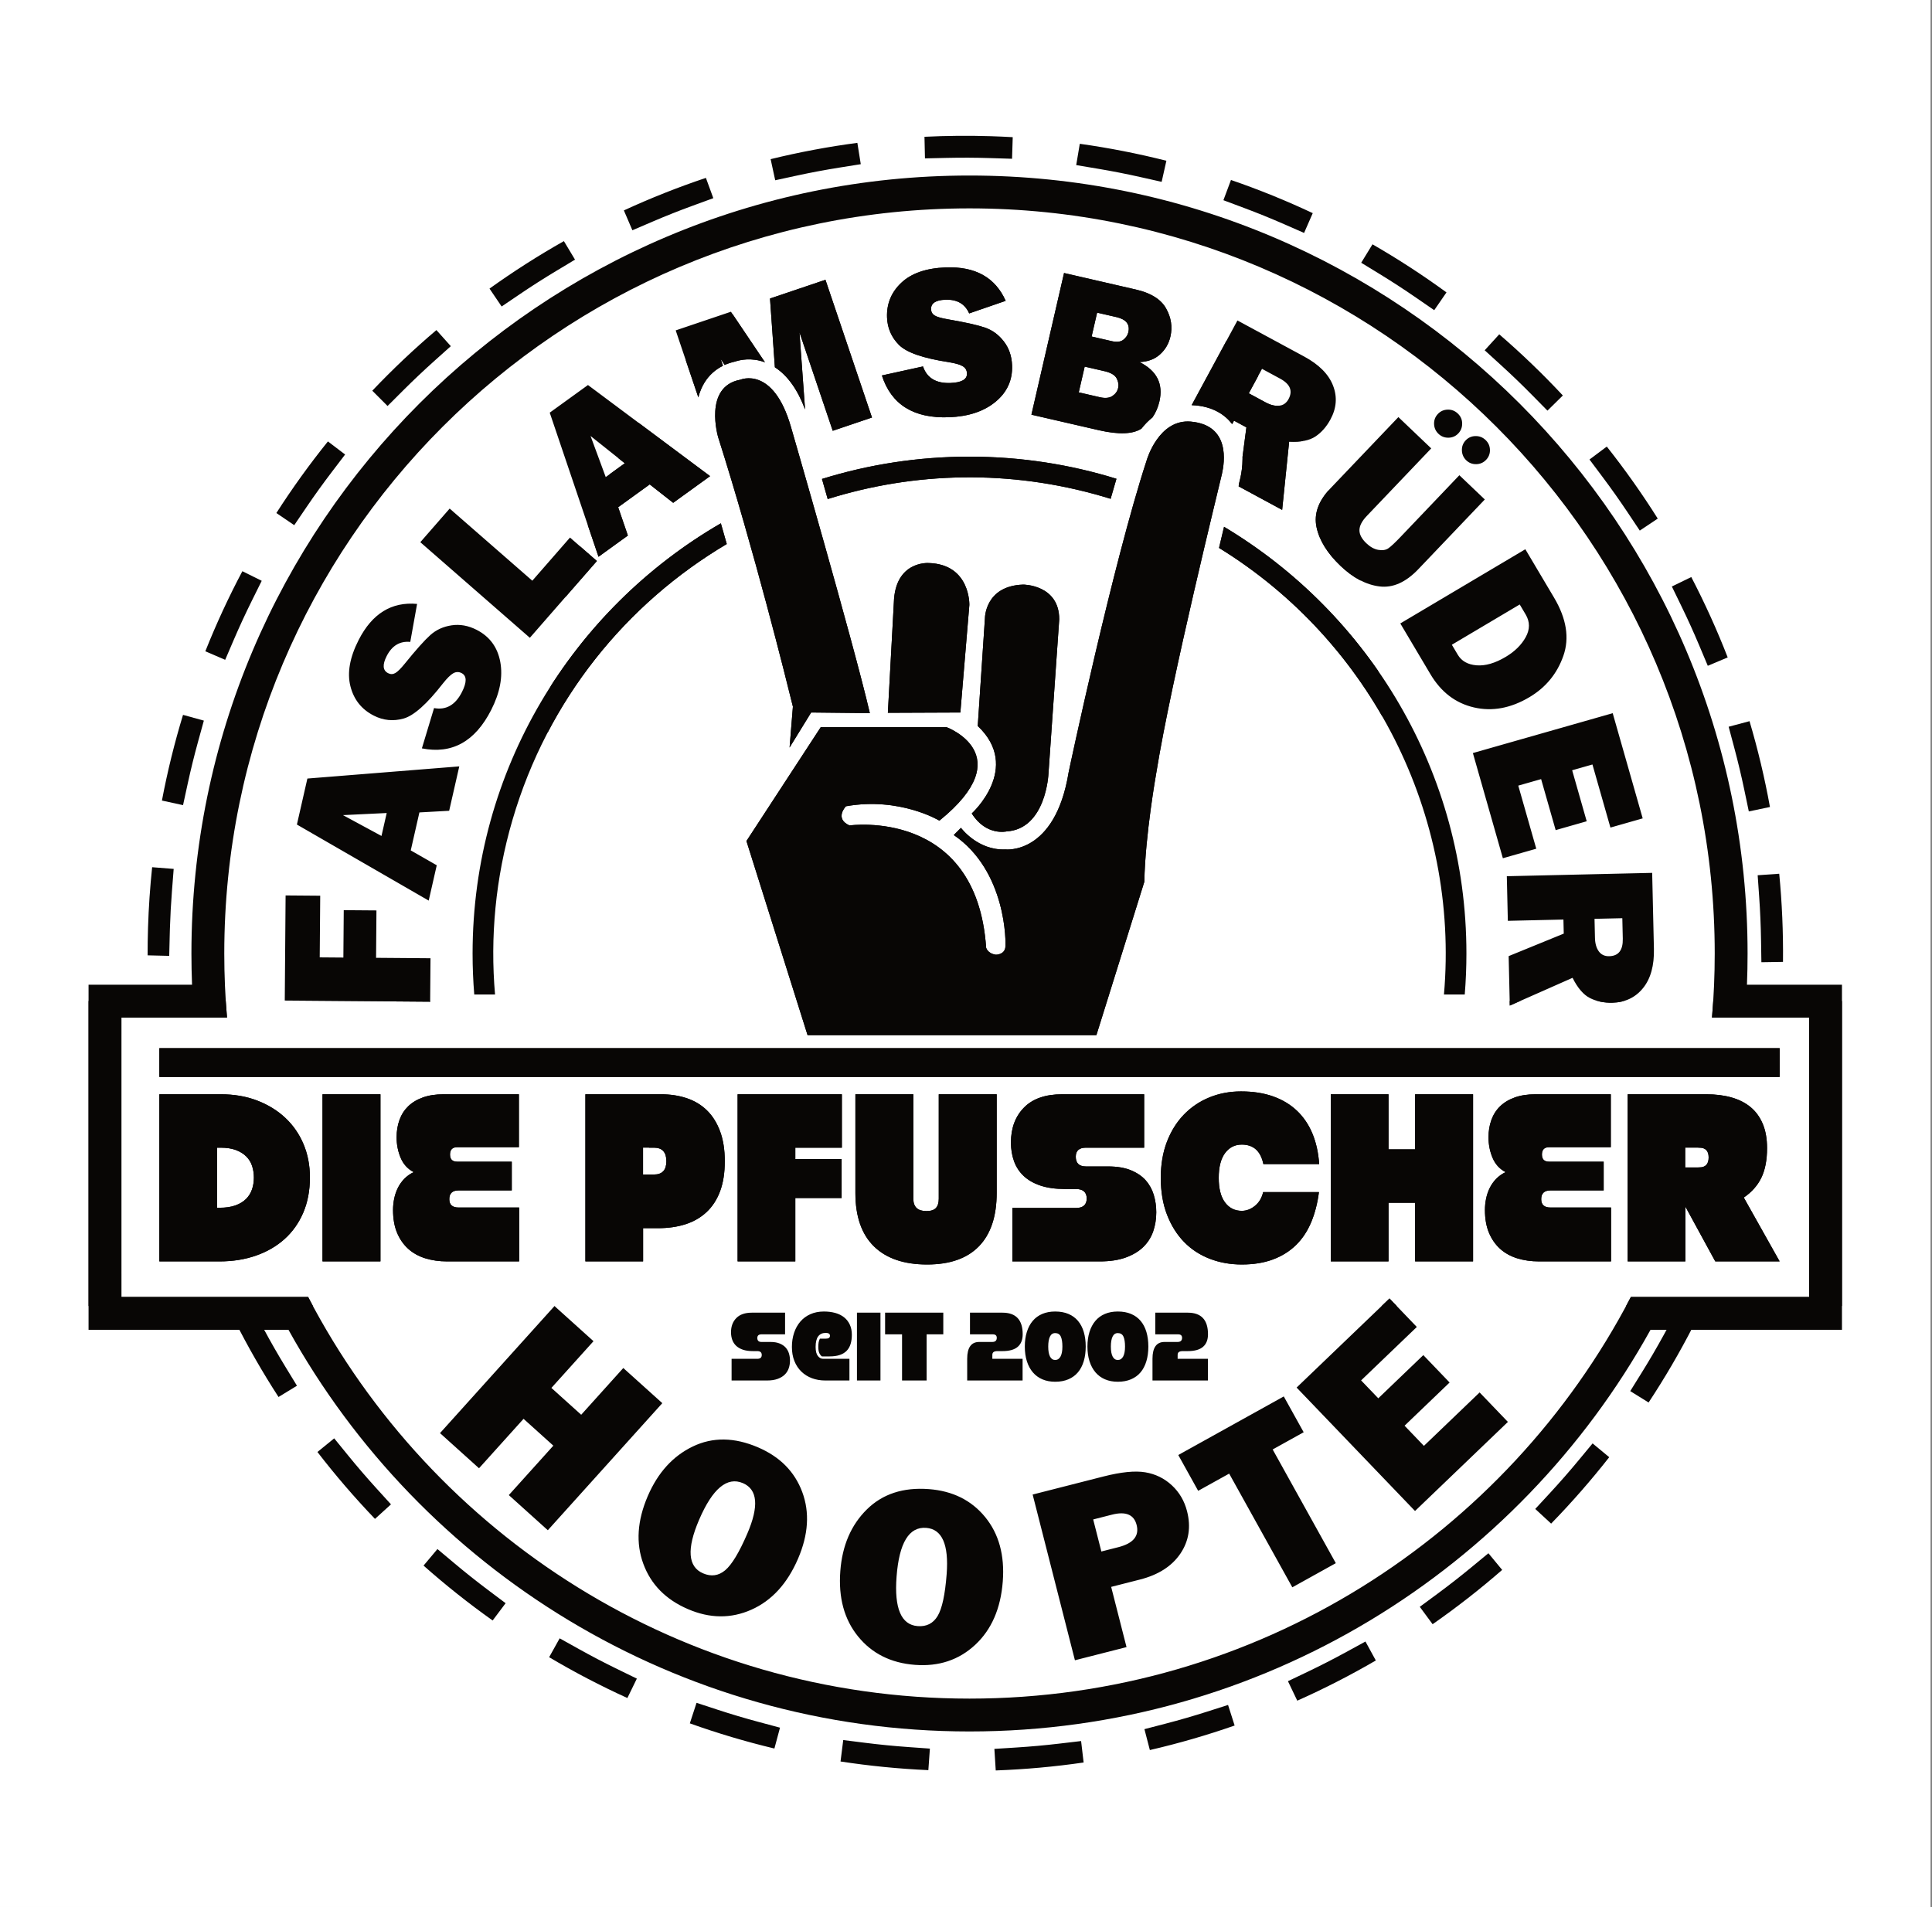 <?xml version="1.0" encoding="UTF-8" standalone="no"?>
<!DOCTYPE svg PUBLIC "-//W3C//DTD SVG 1.1//EN" "http://www.w3.org/Graphics/SVG/1.1/DTD/svg11.dtd">
<svg width="100%" height="100%" viewBox="0 0 941 929" version="1.1" xmlns="http://www.w3.org/2000/svg" xmlns:xlink="http://www.w3.org/1999/xlink" xml:space="preserve" xmlns:serif="http://www.serif.com/" style="fill-rule:evenodd;clip-rule:evenodd;stroke-linejoin:round;stroke-miterlimit:2;">
    <rect x="0" y="0" width="941" height="929" fill="#808080" stroke="none"/>
    <rect x="0" y="0" width="940.279" height="928.951" style="fill:white;"/>
    <g transform="matrix(1.121,0.035,-0.035,1.121,-62.523,-64.572)">
        <path d="M134.54,468.541C134.409,464.582 134.343,460.607 134.343,456.616C134.343,447.74 134.669,438.938 135.311,430.224L144.685,430.664L144.684,430.666L144.239,440.165C143.983,445.617 143.853,451.102 143.853,456.616C143.853,457.401 143.856,458.185 143.861,458.968L143.925,468.479L134.54,468.541ZM146.651,363.671L155.77,365.879L153.532,375.122C152.063,381.189 150.755,387.318 149.612,393.505L147.883,402.857L138.657,401.152C140.657,388.422 143.335,375.916 146.651,363.671ZM170.463,300.498L178.994,304.404L175.035,313.051C172.432,318.736 169.979,324.504 167.681,330.349L164.201,339.2L155.47,335.767C159.844,323.693 164.856,311.923 170.463,300.498ZM205.838,242.995L213.477,248.446L207.952,256.187C204.314,261.284 200.812,266.483 197.45,271.78L192.353,279.81L184.431,274.781C191.003,263.788 198.153,253.178 205.838,242.995ZM251.417,193.187L257.894,199.977L251.012,206.542C246.476,210.868 242.057,215.317 237.761,219.882L231.244,226.808L224.41,220.377C232.92,210.838 241.936,201.76 251.417,193.187ZM305.55,152.841L310.632,160.728L302.637,165.88C297.363,169.278 292.187,172.815 287.115,176.487L279.411,182.064L273.908,174.463C284.04,166.709 294.601,159.487 305.55,152.841ZM366.336,123.464L369.828,132.171L361.001,135.712C355.172,138.05 349.422,140.542 343.755,143.184L335.135,147.202L331.171,138.698C342.558,133.012 354.294,127.921 366.336,123.464ZM431.604,106.204L433.372,115.418L424.032,117.21C417.854,118.396 411.733,119.746 405.677,121.257L396.449,123.558L394.179,114.454C406.402,111.053 418.89,108.29 431.604,106.204ZM498.964,101.631L498.964,111.017L489.453,111.017C483.146,111.017 476.878,111.186 470.654,111.52L461.157,112.03L460.654,102.66C470.153,101.896 479.758,101.506 489.453,101.506C492.633,101.506 495.803,101.548 498.964,101.631ZM565.982,109.788L564.214,119.003L554.874,117.21C548.746,116.034 542.562,115.021 536.324,114.174L526.9,112.894L528.163,103.596C540.986,104.989 553.605,107.065 565.982,109.788ZM630.224,130.545L626.732,139.253L617.904,135.712C612.104,133.385 606.226,131.212 600.275,129.196L591.268,126.144L594.278,117.258C606.557,121.051 618.553,125.494 630.224,130.545ZM689.346,163.143L684.264,171.031L676.269,165.879C671.007,162.489 665.647,159.238 660.195,156.13L651.932,151.421L656.578,143.269C667.879,149.314 678.815,155.953 689.346,163.143ZM741.253,206.315L734.776,213.106L727.894,206.542C723.359,202.216 718.707,198.013 713.943,193.936L706.716,187.753L712.817,180.623C722.752,188.676 732.245,197.254 741.253,206.315ZM784.117,258.478L776.479,263.929L770.954,256.187C767.31,251.081 763.531,246.079 759.622,241.184L753.687,233.753L761.019,227.897C769.248,237.656 776.962,247.863 784.117,258.478ZM816.361,317.793L807.83,321.699L803.871,313.051C801.257,307.343 798.493,301.718 795.582,296.181L791.157,287.762L799.463,283.397C805.689,294.508 811.336,305.987 816.361,317.793ZM836.73,382.158L827.611,384.366L825.374,375.122C823.894,369.011 822.252,362.963 820.452,356.984L817.711,347.877L826.695,345.173C830.682,357.229 834.04,369.571 836.73,382.158ZM844.487,449.225L835.113,449.665L834.667,440.165C834.372,433.869 833.907,427.617 833.279,421.414L832.32,411.952L841.656,411.006C843.267,423.553 844.223,436.305 844.487,449.225ZM839.516,516.556L830.228,515.23L831.572,505.815C832.453,499.641 833.171,493.414 833.721,487.139L834.551,477.665L843.899,478.484C843.115,491.372 841.642,504.075 839.516,516.556ZM821.864,581.719L812.999,578.648L816.113,569.661C818.158,563.758 820.047,557.783 821.776,551.74L824.392,542.596L833.412,545.177C830.209,557.634 826.347,569.828 821.864,581.719ZM792.124,642.328L784.003,637.627L788.768,629.396C791.904,623.981 794.896,618.473 797.741,612.877L802.05,604.399L810.414,608.651C804.912,620.235 798.802,631.474 792.124,642.328ZM751.456,696.22L744.368,690.071L750.599,682.887C754.705,678.154 758.684,673.308 762.531,668.355L768.366,660.845L775.776,666.601C768.199,676.912 760.078,686.799 751.456,696.22ZM701.379,741.503L695.572,734.131L703.043,728.246C707.97,724.366 712.788,720.354 717.494,716.217L724.636,709.937L730.832,716.984C721.469,725.669 711.637,733.856 701.379,741.503ZM643.666,776.534L639.357,768.199L647.805,763.832C653.381,760.949 658.869,757.919 664.263,754.747L672.461,749.926L677.217,758.015C666.408,764.767 655.211,770.954 643.666,776.534ZM580.35,799.966L577.708,790.964L586.834,788.285C592.864,786.515 598.826,784.585 604.715,782.499L613.68,779.324L616.812,788.168C604.951,792.733 592.784,796.678 580.35,799.966ZM513.73,810.908L512.847,801.566L522.316,800.671C528.586,800.079 534.808,799.319 540.976,798.395L550.382,796.987L551.771,806.266C539.303,808.477 526.61,810.037 513.73,810.908ZM446.238,809.119L447.121,799.777L456.589,800.671C462.797,801.258 469.051,801.68 475.35,801.933L484.852,802.315L484.475,811.692C471.552,811.514 458.794,810.645 446.238,809.119ZM380.304,794.609L382.947,785.607L392.072,788.285C398.064,790.044 404.123,791.645 410.245,793.082L419.504,795.257L417.358,804.39C404.751,801.786 392.386,798.513 380.304,794.609ZM318.343,767.799L322.652,759.464L331.101,763.832C336.657,766.704 342.301,769.431 348.028,772.005L356.702,775.905L352.855,784.462C341.013,779.518 329.496,773.95 318.343,767.799ZM262.584,729.732L268.391,722.361L275.862,728.246C280.783,732.122 285.811,735.867 290.941,739.476L298.72,744.948L293.321,752.623C282.657,745.54 272.398,737.895 262.584,729.732ZM214.986,681.851L222.075,675.702L228.307,682.887C232.415,687.623 236.65,692.247 241.006,696.753L247.616,703.59L240.87,710.113C231.748,701.166 223.105,691.731 214.986,681.851ZM177.252,625.867L185.372,621.166L190.138,629.397C193.282,634.827 196.57,640.165 199.996,645.404L205.201,653.364L197.348,658.499C190.086,648.017 183.373,637.126 177.252,625.867ZM150.815,563.746L159.68,560.675L162.793,569.661C164.85,575.598 167.064,581.461 169.431,587.246L173.032,596.048L164.348,599.601C159.216,587.962 154.692,575.998 150.815,563.746ZM136.701,497.726L145.99,496.4L147.334,505.815C148.224,512.046 149.28,518.224 150.497,524.344L152.354,533.672L143.152,535.503C140.344,523.142 138.181,510.538 136.701,497.726Z" style="fill:rgb(8,6,5);"/>
    </g>
    <path d="M317.706,503.615C295.688,464.45 282.722,416.463 282.722,364.647C282.722,232.775 366.701,125.711 470.14,125.711C573.578,125.711 657.557,232.775 657.557,364.647C657.557,416.463 644.592,464.45 622.574,503.615L881.15,503.615L881.15,620.196L59.13,620.196L59.13,503.615L317.706,503.615Z" style="fill:rgb(8,6,5);"/>
    <path d="M291.87,487.615C275.879,451.22 266.722,409.285 266.722,364.647C266.722,223.014 359.045,109.711 470.14,109.711C581.234,109.711 673.557,223.014 673.557,364.647C673.557,409.285 664.401,451.22 648.41,487.615L897.15,487.615L897.15,636.196L43.13,636.196L43.13,487.615L291.87,487.615ZM317.706,503.615L59.13,503.615L59.13,620.196L881.15,620.196L881.15,503.615L622.574,503.615C644.592,464.45 657.557,416.463 657.557,364.647C657.557,232.775 573.578,125.711 470.14,125.711C366.701,125.711 282.722,232.775 282.722,364.647C282.722,416.463 295.688,464.45 317.706,503.615Z" style="fill:rgb(8,6,5);"/>
    <g transform="matrix(1,0,0,1,59.13,69.062)">
        <path d="M822.02,562.727L735.21,562.727C674.672,678.947 553.077,758.382 413.075,758.382C273.073,758.382 151.478,678.947 90.941,562.727L0,562.727L0,426.631L51.433,426.631C50.554,416.341 50.106,405.929 50.106,395.413C50.106,195.085 212.747,32.444 413.075,32.444C613.403,32.444 776.044,195.085 776.044,395.413C776.044,405.929 775.596,416.341 774.717,426.631L822.02,426.631L822.02,562.727ZM268.75,175.875L286.729,162.882L227.248,118.495L208.621,131.957L232.382,202.158L246.685,191.822L241.956,178.02L257.332,166.908L268.75,175.875ZM235.896,163.325L228.506,143.32L245.182,156.614L235.896,163.325ZM146.352,295.49C161.009,298.418 172.256,292.193 180.092,276.816C184.38,268.403 185.861,260.599 184.537,253.403C183.213,246.206 179.359,240.981 172.976,237.728C168.936,235.67 164.887,234.944 160.829,235.553C156.771,236.161 153.318,237.739 150.472,240.288C147.626,242.837 143.48,247.48 138.035,254.217C136.054,256.663 134.496,258.199 133.362,258.824C132.228,259.45 131.076,259.464 129.905,258.867C127.285,257.532 127.051,254.754 129.203,250.532C131.794,245.448 135.625,243.149 140.694,243.637L144.015,225.124C131.587,223.992 122.099,229.851 115.551,242.701C111.232,251.176 109.895,258.676 111.54,265.201C113.185,271.726 116.982,276.505 122.931,279.536C127.554,281.893 132.378,282.371 137.401,280.973C142.423,279.574 148.814,273.883 156.573,263.9C158.634,261.3 160.328,259.63 161.657,258.89C162.985,258.15 164.327,258.126 165.683,258.817C168.271,260.136 168.325,263.23 165.843,268.099C162.655,274.355 158.134,276.943 152.28,275.86L146.352,295.49ZM275.93,714.781C286.619,719.383 296.923,719.477 306.841,715.064C316.759,710.651 324.333,702.372 329.562,690.225C334.614,678.49 335.299,667.665 331.615,657.75C327.931,647.836 320.763,640.586 310.112,636C298.601,631.045 287.998,630.899 278.304,635.564C268.61,640.228 261.301,648.279 256.377,659.715C251.229,671.675 250.509,682.684 254.22,692.743C257.93,702.801 265.167,710.148 275.93,714.781ZM283.3,697.354C275.9,694.169 275.265,685.456 281.395,671.217C287.928,656.043 295.043,650.113 302.742,653.428C309.881,656.501 310.586,664.69 304.858,677.995C300.9,687.189 297.308,693.14 294.082,695.849C290.855,698.558 287.262,699.06 283.3,697.354ZM97.949,545.41L126.171,545.41L126.171,463.983L97.949,463.983L97.949,545.41ZM502.19,134.285C503.78,131.973 504.908,129.371 505.574,126.479C507.545,117.918 504.313,111.531 495.878,107.317C499.961,107.157 503.291,105.91 505.87,103.576C508.448,101.241 510.133,98.355 510.925,94.917C512.011,90.199 511.309,85.618 508.818,81.176C506.327,76.734 501.442,73.675 494.162,71.998L459.126,63.931L443.235,132.941L476.097,140.508C485.723,142.724 492.633,142.468 496.828,139.74C498.338,137.783 500.118,135.919 502.19,134.285ZM466.289,122.065L469.176,109.527L478.782,111.739C481.883,112.453 483.861,113.61 484.718,115.209C485.574,116.808 485.82,118.399 485.455,119.984C485.09,121.568 484.164,122.854 482.677,123.842C481.189,124.831 479.164,125.03 476.603,124.44L466.289,122.065ZM472.552,94.866L475.23,83.238L484.684,85.415C489.403,86.501 491.319,88.966 490.435,92.808C490.109,94.223 489.297,95.438 487.998,96.453C486.7,97.467 484.821,97.691 482.36,97.124L472.552,94.866ZM433.952,545.41L476.517,545.41C481.452,545.41 485.673,544.774 489.182,543.502C492.69,542.23 495.543,540.514 497.741,538.355C499.939,536.196 501.539,533.671 502.541,530.779C503.544,527.887 504.045,524.784 504.045,521.468C504.045,518.538 503.64,515.723 502.83,513.025C502.021,510.326 500.71,507.955 498.898,505.911C497.086,503.868 494.676,502.229 491.669,500.995C488.661,499.762 484.96,499.145 480.565,499.145L469.808,499.145C466.493,499.145 464.835,497.564 464.835,494.403C464.835,491.472 466.493,490.007 469.808,490.007L498.146,490.007L498.146,463.983L458.242,463.983C450.068,463.983 443.861,466.142 439.62,470.46C435.379,474.778 433.258,480.446 433.258,487.463C433.258,490.779 433.76,493.824 434.762,496.6C435.764,499.376 437.326,501.767 439.446,503.771C441.567,505.776 444.285,507.338 447.601,508.456C450.916,509.574 454.888,510.133 459.514,510.133L464.835,510.133C468.382,510.133 470.155,511.675 470.155,514.76C470.155,517.844 468.382,519.386 464.835,519.386L433.952,519.386L433.952,545.41ZM485.305,604.028C487.746,604.028 489.897,603.629 491.759,602.831C493.62,602.033 495.169,600.899 496.405,599.429C497.641,597.958 498.58,596.159 499.221,594.031C499.862,591.904 500.183,589.526 500.183,586.897C500.183,584.269 499.87,581.899 499.244,579.787C498.619,577.675 497.68,575.876 496.428,574.39C495.177,572.904 493.62,571.769 491.759,570.987C489.897,570.205 487.746,569.814 485.305,569.814C482.959,569.814 480.862,570.205 479.016,570.987C477.17,571.769 475.621,572.904 474.37,574.39C473.118,575.876 472.164,577.675 471.507,579.787C470.85,581.899 470.521,584.269 470.521,586.897C470.521,589.557 470.858,591.943 471.53,594.055C472.203,596.167 473.173,597.966 474.44,599.452C475.707,600.938 477.256,602.073 479.087,602.855C480.917,603.637 482.99,604.028 485.305,604.028ZM485.305,593.421C484.21,593.421 483.373,592.866 482.794,591.755C482.216,590.644 481.926,589.025 481.926,586.897C481.926,584.832 482.2,583.221 482.747,582.063C483.295,580.906 484.148,580.327 485.305,580.327C486.619,580.327 487.535,580.89 488.051,582.016C488.567,583.143 488.825,584.77 488.825,586.897C488.825,589.025 488.52,590.644 487.91,591.755C487.3,592.866 486.432,593.421 485.305,593.421ZM313.467,107.425L296.887,82.789L269.977,91.88L281.002,124.516C281.669,121.884 282.662,119.488 283.974,117.348C286.17,113.766 289.234,110.986 292.995,109.119L291.869,105.786L293.83,108.724C295.395,108.021 297.073,107.47 298.852,107.077C301.18,106.285 306.797,104.946 313.467,107.425ZM776.318,545.41L807.663,545.41L790.197,514.297C794.053,511.675 796.906,508.456 798.757,504.639C800.607,500.822 801.532,496.022 801.532,490.239C801.532,485.689 800.838,481.757 799.451,478.441C798.063,475.125 796.096,472.407 793.552,470.287C791.007,468.166 787.903,466.585 784.241,465.544C780.578,464.504 776.472,463.983 771.923,463.983L733.638,463.983L733.638,545.41L761.744,545.41L761.744,518.692L776.318,545.41ZM768.568,499.608L761.744,499.608L761.744,490.007L768.568,490.007C771.576,490.007 773.079,491.588 773.079,494.75C773.079,497.988 771.576,499.608 768.568,499.608ZM218.497,192.792L200.142,213.819L159.885,178.679L145.59,195.056L198.941,241.625L231.59,204.221L218.497,192.792ZM18.487,545.41L47.75,545.41C54.228,545.41 60.165,544.466 65.563,542.577C70.96,540.688 75.606,537.989 79.5,534.48C83.394,530.972 86.421,526.692 88.58,521.642C90.739,516.591 91.818,510.865 91.818,504.465C91.818,498.605 90.777,493.207 88.696,488.272C86.614,483.337 83.664,479.077 79.847,475.492C76.03,471.906 71.462,469.092 66.141,467.048C60.821,465.005 54.883,463.983 48.329,463.983L18.487,463.983L18.487,545.41ZM47.75,519.27L46.594,519.27L46.594,490.007L48.329,490.007C51.259,490.007 53.746,490.393 55.789,491.164C57.833,491.935 59.51,492.976 60.821,494.287C62.131,495.598 63.076,497.14 63.654,498.914C64.233,500.687 64.522,502.576 64.522,504.581C64.522,506.663 64.212,508.591 63.596,510.364C62.98,512.138 62.016,513.68 60.705,514.991C59.394,516.302 57.678,517.343 55.558,518.114C53.437,518.885 50.835,519.27 47.75,519.27ZM263.455,614.457L244.454,597.34L223.946,620.105L209.435,607.032L229.942,584.268L210.942,567.151L155.179,629.051L174.18,646.168L195.872,622.088L210.384,635.16L188.692,659.241L207.692,676.357L263.455,614.457ZM225.989,545.41L254.095,545.41L254.095,529.218L261.497,529.218C266.355,529.218 270.77,528.581 274.741,527.309C278.712,526.037 282.124,524.07 284.977,521.41C287.83,518.75 290.028,515.376 291.57,511.29C293.112,507.203 293.883,502.306 293.883,496.6C293.883,490.971 293.112,486.094 291.57,481.969C290.028,477.843 287.888,474.451 285.151,471.79C282.413,469.13 279.136,467.164 275.319,465.891C271.502,464.619 267.319,463.983 262.77,463.983L225.989,463.983L225.989,545.41ZM259.415,503.077L254.095,503.077L254.095,490.007L259.415,490.007C263.425,490.007 265.43,492.205 265.43,496.6C265.43,500.918 263.425,503.077 259.415,503.077ZM544.333,166.53L544.158,167.859L565.357,179.319L568.764,146.071C574.341,146.373 578.604,145.542 581.553,143.577C584.502,141.613 586.946,138.836 588.887,135.246C591.864,129.739 592.276,124.231 590.123,118.723C587.97,113.215 583.303,108.52 576.123,104.638L543.583,87.047L521.281,128.3C531.972,128.696 537.834,133.448 540.871,137.375C540.914,137.43 540.956,137.485 540.998,137.54L541.907,135.858L547.937,139.117L546.046,153.504C546.052,153.794 546.055,154.082 546.055,154.367C546.055,158.26 545.472,161.637 545.01,163.703L544.333,166.53ZM549.111,122.531L555.551,110.62L564.359,115.381C569.257,118.029 570.629,121.346 568.475,125.332C567.422,127.279 565.894,128.36 563.891,128.575C561.888,128.789 559.684,128.247 557.281,126.947L549.111,122.531ZM398.097,463.983L398.097,514.875C398.097,516.88 397.634,518.384 396.709,519.386C395.783,520.388 394.241,520.89 392.082,520.89C387.841,520.89 385.721,518.885 385.721,514.875L385.721,463.983L357.499,463.983L357.499,512.099C357.499,523.511 360.506,532.167 366.52,538.066C372.535,543.965 381.171,546.914 392.429,546.914C403.533,546.914 411.957,543.945 417.702,538.008C423.446,532.072 426.319,523.396 426.319,511.984L426.319,463.983L398.097,463.983ZM676.229,420.784L706.795,407.264C709.297,412.257 712.131,415.548 715.299,417.135C718.466,418.723 722.09,419.47 726.17,419.376C732.429,419.232 737.417,416.86 741.134,412.26C744.851,407.66 746.615,401.28 746.428,393.119L745.577,356.139L674.78,357.767L675.28,379.499L702.354,378.876L702.511,385.729L675.675,396.692L676.229,420.784ZM717.499,378.528L731.036,378.217L731.266,388.227C731.394,393.794 729.193,396.629 724.664,396.733C722.451,396.784 720.755,395.993 719.575,394.36C718.396,392.726 717.775,390.543 717.712,387.812L717.499,378.528ZM556.209,497.988L583.39,497.988C583.005,492.436 581.906,487.482 580.094,483.125C578.282,478.769 575.776,475.067 572.576,472.022C569.376,468.976 565.501,466.643 560.951,465.024C556.402,463.405 551.197,462.595 545.337,462.595C539.785,462.595 534.619,463.578 529.838,465.544C525.057,467.511 520.912,470.325 517.404,473.988C513.895,477.651 511.158,482.065 509.192,487.231C507.226,492.398 506.242,498.22 506.242,504.697C506.242,511.482 507.264,517.497 509.307,522.74C511.351,527.985 514.127,532.399 517.635,535.984C521.143,539.569 525.308,542.288 530.127,544.138C534.946,545.989 540.132,546.914 545.684,546.914C551.467,546.914 556.556,546.085 560.951,544.427C565.347,542.769 569.086,540.418 572.171,537.372C575.255,534.326 577.703,530.625 579.516,526.268C581.328,521.911 582.581,517.034 583.275,511.637L556.094,511.637C555.477,514.413 554.166,516.629 552.161,518.287C550.156,519.945 547.997,520.774 545.684,520.774C542.291,520.774 539.573,519.405 537.529,516.668C535.486,513.931 534.464,509.94 534.464,504.697C534.464,499.453 535.486,495.444 537.529,492.668C539.573,489.892 542.291,488.504 545.684,488.504C551.39,488.504 554.898,491.665 556.209,497.988ZM386.522,741.94C398.126,742.824 407.902,739.57 415.852,732.177C423.801,724.784 428.278,714.495 429.283,701.309C430.254,688.569 427.388,678.108 420.687,669.926C413.985,661.743 404.853,657.211 393.29,656.33C380.793,655.378 370.717,658.681 363.061,666.239C355.405,673.797 351.104,683.783 350.158,696.199C349.169,709.182 352.061,719.829 358.834,728.139C365.608,736.449 374.837,741.05 386.522,741.94ZM387.838,723.065C379.804,722.453 376.377,714.417 377.554,698.959C378.809,682.487 383.616,674.569 391.974,675.206C399.723,675.796 403.048,683.313 401.947,697.757C401.187,707.738 399.72,714.533 397.548,718.142C395.375,721.751 392.138,723.392 387.838,723.065ZM641.501,142.272C642.853,143.56 644.477,144.188 646.372,144.155C648.267,144.123 649.859,143.43 651.148,142.078C652.413,140.752 653.041,139.141 653.032,137.245C653.024,135.349 652.319,133.733 650.917,132.397C649.515,131.06 647.867,130.42 645.972,130.478C644.078,130.535 642.498,131.227 641.233,132.554C639.921,133.931 639.293,135.566 639.35,137.461C639.408,139.355 640.125,140.959 641.501,142.272ZM300.129,545.41L328.236,545.41L328.236,514.528L350.79,514.528L350.79,495.559L328.236,495.559L328.236,490.007L350.906,490.007L350.906,463.983L300.129,463.983L300.129,545.41ZM622.904,234.636L637.573,259.352C642.746,268.066 649.799,273.462 658.734,275.54C667.669,277.617 676.687,275.956 685.788,270.553C693.759,265.823 699.269,259.113 702.318,250.426C705.367,241.739 703.855,232.279 697.782,222.048L683.802,198.492L622.904,234.636ZM648.007,245.015L681.066,225.394L683.952,230.257C686.071,233.826 686.084,237.508 683.993,241.303C681.902,245.098 678.64,248.311 674.209,250.941C669.033,254.013 664.313,255.377 660.047,255.033C655.78,254.689 652.729,252.971 650.894,249.878L648.007,245.015ZM325.444,295.088L335.952,278.015L364.536,278.321C356.474,243.635 326.061,138.727 326.061,138.727C317.431,108.995 301.511,115.892 301.511,115.892C283.268,119.217 290.666,143.957 290.666,143.957C308.073,198.722 323.7,261.47 327.06,275.157L325.444,295.088ZM630.118,545.41L658.34,545.41L658.34,463.983L630.118,463.983L630.118,490.817L617.164,490.817L617.164,463.983L589.058,463.983L589.058,545.41L617.164,545.41L617.164,516.841L630.118,516.841L630.118,545.41ZM502.201,603.418L529.188,603.418L529.188,592.858L514.451,592.858L514.451,590.981C514.451,590.292 514.662,589.807 515.084,589.526C515.507,589.244 516.14,589.103 516.985,589.103L519.379,589.103C522.727,589.103 525.206,588.407 526.818,587.015C528.429,585.622 529.235,583.581 529.235,580.89C529.235,573.881 525.949,570.377 519.379,570.377L503.562,570.377L503.562,580.937L514.685,580.937C515.968,580.937 516.61,581.5 516.61,582.627C516.61,583.972 515.874,584.645 514.404,584.645L508.068,584.645C506.097,584.645 504.626,585.333 503.656,586.71C502.686,588.086 502.201,590.12 502.201,592.811L502.201,603.418ZM560.735,637.013L575.836,628.627L566.146,611.179L514.761,639.715L524.451,657.164L539.552,648.778L570.311,704.164L591.494,692.4L560.735,637.013ZM413.003,225.632C413.003,225.632 413.588,205.785 393.157,205.202C393.157,205.202 376.814,204.035 376.23,224.465L373.312,278.166L408.627,278.02L413.003,225.632ZM370.402,113.837C374.993,128.06 385.911,134.844 403.157,134.188C412.593,133.828 420.129,131.316 425.766,126.651C431.403,121.986 434.086,116.074 433.813,108.915C433.641,104.384 432.299,100.495 429.79,97.249C427.28,94.002 424.218,91.758 420.605,90.516C416.992,89.274 410.917,87.918 402.379,86.45C399.278,85.913 397.178,85.301 396.079,84.616C394.98,83.931 394.405,82.932 394.355,81.619C394.243,78.681 396.555,77.122 401.29,76.942C406.993,76.725 410.867,78.948 412.914,83.612L430.696,77.484C425.624,66.082 415.882,60.655 401.47,61.204C391.965,61.566 384.766,64.056 379.871,68.674C374.976,73.292 372.655,78.937 372.909,85.609C373.107,90.794 375.041,95.239 378.711,98.942C382.381,102.645 390.466,105.45 402.966,107.356C406.24,107.887 408.524,108.552 409.818,109.351C411.112,110.15 411.787,111.31 411.845,112.83C411.956,115.734 409.281,117.289 403.82,117.497C396.804,117.764 392.341,115.078 390.43,109.44L370.402,113.837ZM158.672,545.41L193.718,545.41L193.718,519.155L164.224,519.155C161.217,519.155 159.713,517.805 159.713,515.106C159.713,512.253 161.217,510.827 164.224,510.827L190.133,510.827L190.133,496.832L163.53,496.832C161.217,496.832 160.06,495.675 160.06,493.362C160.06,490.971 161.217,489.776 163.53,489.776L193.603,489.776L193.603,463.983L156.937,463.983C153.082,463.983 149.708,464.504 146.817,465.544C143.925,466.585 141.535,468.031 139.645,469.882C137.756,471.733 136.349,473.949 135.424,476.533C134.498,479.116 134.036,481.911 134.036,484.918C134.036,488.465 134.691,491.8 136.002,494.923C137.313,498.046 139.433,500.379 142.364,501.921C140.59,502.769 139.067,503.849 137.795,505.159C136.523,506.47 135.482,507.935 134.672,509.555C133.862,511.174 133.265,512.909 132.879,514.76C132.494,516.61 132.301,518.461 132.301,520.311C132.301,524.629 132.956,528.35 134.267,531.473C135.578,534.596 137.39,537.198 139.703,539.28C142.017,541.362 144.793,542.904 148.031,543.907C151.27,544.909 154.817,545.41 158.672,545.41ZM661.535,609.236L634.401,635.262L624.979,625.439L646.915,604.399L634.114,591.052L612.178,612.092L603.812,603.37L630.946,577.345L617.638,563.469L572.4,606.86L630.07,666.986L675.308,623.596L661.535,609.236ZM358.257,603.418L369.709,603.418L369.709,570.377L358.257,570.377L358.257,603.418ZM414.172,327.197C421.176,338.289 431.099,335.954 431.099,335.954C450.361,334.785 451.527,307.936 451.527,307.936L456.782,232.637C456.782,215.709 439.269,215.709 439.269,215.709C420.59,216.293 420.593,232.052 420.593,232.052L417.09,284.586C438.687,305.016 414.172,327.197 414.172,327.197ZM690.495,545.41L725.541,545.41L725.541,519.155L696.047,519.155C693.04,519.155 691.536,517.805 691.536,515.106C691.536,512.253 693.04,510.827 696.047,510.827L721.956,510.827L721.956,496.832L695.353,496.832C693.04,496.832 691.883,495.675 691.883,493.362C691.883,490.971 693.04,489.776 695.353,489.776L725.426,489.776L725.426,463.983L688.76,463.983C684.905,463.983 681.531,464.504 678.64,465.544C675.748,466.585 673.358,468.031 671.468,469.882C669.579,471.733 668.172,473.949 667.247,476.533C666.321,479.116 665.859,481.911 665.859,484.918C665.859,488.465 666.514,491.8 667.825,494.923C669.136,498.046 671.256,500.379 674.186,501.921C672.413,502.769 670.89,503.849 669.618,505.159C668.345,506.47 667.304,507.935 666.495,509.555C665.685,511.174 665.088,512.909 664.702,514.76C664.316,516.61 664.124,518.461 664.124,520.311C664.124,524.629 664.779,528.35 666.09,531.473C667.401,534.596 669.213,537.198 671.526,539.28C673.839,541.362 676.615,542.904 679.854,543.907C683.093,544.909 686.64,545.41 690.495,545.41ZM124.222,374.432L108.295,374.306L108.112,397.392L96.595,397.301L96.833,367.263L79.973,367.13L79.567,418.333L150.381,418.895L150.548,397.728L124.039,397.518L124.222,374.432ZM332.99,130.392L330.256,92.818L346.462,140.789L365.582,134.33L342.917,67.239L315.908,76.363L318.282,109.846C324.449,113.826 329.377,120.711 332.99,130.392ZM454.799,604.028C457.239,604.028 459.39,603.629 461.252,602.831C463.114,602.033 464.663,600.899 465.898,599.429C467.134,597.958 468.073,596.159 468.714,594.031C469.356,591.904 469.677,589.526 469.677,586.897C469.677,584.269 469.364,581.899 468.738,579.787C468.112,577.675 467.173,575.876 465.922,574.39C464.67,572.904 463.114,571.769 461.252,570.987C459.39,570.205 457.239,569.814 454.799,569.814C452.452,569.814 450.356,570.205 448.51,570.987C446.664,571.769 445.115,572.904 443.863,574.39C442.612,575.876 441.657,577.675 441,579.787C440.343,581.899 440.015,584.269 440.015,586.897C440.015,589.557 440.351,591.943 441.024,594.055C441.697,596.167 442.666,597.966 443.934,599.452C445.201,600.938 446.75,602.073 448.58,602.855C450.41,603.637 452.483,604.028 454.799,604.028ZM454.799,593.421C453.704,593.421 452.867,592.866 452.288,591.755C451.709,590.644 451.42,589.025 451.42,586.897C451.42,584.832 451.693,583.221 452.241,582.063C452.788,580.906 453.641,580.327 454.799,580.327C456.113,580.327 457.028,580.89 457.544,582.016C458.061,583.143 458.319,584.77 458.319,586.897C458.319,589.025 458.014,590.644 457.404,591.755C456.793,592.866 455.925,593.421 454.799,593.421ZM342.863,603.418L354.596,603.418L354.596,592.858L341.737,592.858C340.767,592.858 339.922,592.389 339.202,591.45C338.483,590.511 338.123,589.056 338.123,587.085C338.123,584.738 338.545,583.01 339.39,581.899C340.235,580.788 341.455,580.233 343.051,580.233C344.427,580.233 345.116,580.687 345.116,581.594C345.116,582.095 344.944,582.462 344.6,582.697C344.255,582.932 343.676,583.049 342.863,583.049L340.188,583.049C339.906,583.643 339.711,584.238 339.601,584.832C339.492,585.427 339.437,586.178 339.437,587.085C339.437,588.368 339.601,589.361 339.93,590.065C340.258,590.769 340.673,591.309 341.173,591.685L344.928,591.685C346.868,591.685 348.526,591.45 349.903,590.981C351.28,590.511 352.398,589.831 353.259,588.939C354.119,588.047 354.753,586.944 355.159,585.63C355.566,584.316 355.77,582.83 355.77,581.172C355.77,579.294 355.441,577.644 354.784,576.22C354.127,574.796 353.204,573.608 352.015,572.653C350.826,571.699 349.395,570.987 347.721,570.518C346.047,570.048 344.193,569.814 342.159,569.814C339.718,569.814 337.528,570.244 335.588,571.104C333.648,571.965 332.014,573.169 330.684,574.718C329.354,576.267 328.337,578.097 327.633,580.209C326.929,582.321 326.577,584.613 326.577,587.085C326.577,589.651 326.984,591.943 327.797,593.961C328.611,595.979 329.745,597.692 331.2,599.1C332.655,600.508 334.376,601.58 336.363,602.315C338.35,603.05 340.516,603.418 342.863,603.418ZM297.197,603.418L314.468,603.418C316.471,603.418 318.184,603.16 319.608,602.644C321.031,602.127 322.189,601.431 323.081,600.555C323.972,599.679 324.622,598.654 325.028,597.481C325.435,596.308 325.638,595.048 325.638,593.703C325.638,592.514 325.474,591.372 325.146,590.277C324.817,589.182 324.285,588.219 323.55,587.39C322.815,586.561 321.837,585.896 320.617,585.396C319.396,584.895 317.895,584.645 316.111,584.645L311.746,584.645C310.401,584.645 309.728,584.003 309.728,582.72C309.728,581.531 310.401,580.937 311.746,580.937L323.245,580.937L323.245,570.377L307.053,570.377C303.736,570.377 301.218,571.253 299.497,573.005C297.776,574.757 296.915,577.057 296.915,579.904C296.915,581.25 297.119,582.486 297.525,583.612C297.932,584.738 298.566,585.708 299.426,586.522C300.287,587.335 301.39,587.969 302.735,588.423C304.081,588.876 305.692,589.103 307.569,589.103L309.728,589.103C311.167,589.103 311.887,589.729 311.887,590.981C311.887,592.232 311.167,592.858 309.728,592.858L297.197,592.858L297.197,603.418ZM159.639,325.894L164.566,304.265L90.586,310.192L85.481,332.601L149.673,369.645L153.593,352.439L140.93,345.193L145.143,326.696L159.639,325.894ZM126.677,338.156L107.919,328.009L129.22,326.985L126.677,338.156ZM411.949,603.418L438.935,603.418L438.935,592.858L424.198,592.858L424.198,590.981C424.198,590.292 424.409,589.807 424.832,589.526C425.254,589.244 425.888,589.103 426.733,589.103L429.126,589.103C432.474,589.103 434.954,588.407 436.565,587.015C438.177,585.622 438.982,583.581 438.982,580.89C438.982,573.881 435.697,570.377 429.126,570.377L413.31,570.377L413.31,580.937L424.433,580.937C425.716,580.937 426.357,581.5 426.357,582.627C426.357,583.972 425.622,584.645 424.151,584.645L417.815,584.645C415.844,584.645 414.374,585.333 413.404,586.71C412.434,588.086 411.949,590.12 411.949,592.811L411.949,603.418ZM294.848,195.95C293.906,192.616 292.946,189.248 291.97,185.859C219.7,227.745 171.046,305.942 171.046,395.413C171.046,402.14 171.322,408.804 171.861,415.393L181.985,415.393C179.559,387.543 182.165,358.79 190.473,330.36C207.631,271.648 246.025,224.872 294.848,195.95ZM482.075,703.957L496.092,700.382C505.042,698.1 511.595,693.909 515.75,687.81C519.906,681.711 521.003,674.817 519.042,667.129C517.755,662.082 515.281,657.862 511.625,654.47C507.967,651.078 503.649,648.967 498.671,648.137C493.693,647.307 486.907,647.988 478.312,650.18L443.832,658.974L464.422,739.703L489.557,733.292L482.075,703.957ZM477.301,686.719L473.319,671.106L482.426,668.783C489.169,667.063 493.183,668.727 494.471,673.774C495.838,679.136 492.875,682.747 485.581,684.608L477.301,686.719ZM689.124,344.372L680.361,313.639L691.487,310.467L698.571,335.313L713.688,331.003L706.604,306.157L716.483,303.34L725.245,334.073L740.961,329.593L726.352,278.354L658.25,297.771L672.859,349.01L689.124,344.372ZM655.056,155.196C656.383,156.461 657.994,157.077 659.889,157.044C661.784,157.011 663.388,156.306 664.701,154.929C665.99,153.577 666.612,151.96 666.567,150.078C666.522,148.195 665.811,146.597 664.434,145.285C663.057,143.972 661.422,143.332 659.526,143.365C657.631,143.398 656.039,144.09 654.751,145.442C653.462,146.794 652.846,148.429 652.904,150.348C652.962,152.267 653.68,153.883 655.056,155.196ZM341.218,164.248C342.105,167.354 343.039,170.63 344.008,174.039C386.178,160.828 432.568,159.497 478.128,172.811C479.362,173.172 480.591,173.542 481.814,173.921C482.764,170.566 483.711,167.305 484.648,164.16C462.025,157.156 437.987,153.385 413.075,153.385C388.059,153.385 363.924,157.188 341.218,164.248ZM380.222,603.418L392.19,603.418L392.19,580.937L400.309,580.937L400.309,570.377L371.962,570.377L371.962,580.937L380.222,580.937L380.222,603.418ZM664.06,174.246L651.669,162.432L623.065,192.433C620.225,195.411 618.197,197.301 616.981,198.101C615.765,198.901 614.164,199.131 612.178,198.79C610.191,198.449 608.25,197.374 606.353,195.566C604.081,193.4 602.964,191.259 603.002,189.145C603.04,187.031 604.228,184.747 606.567,182.294L637.964,149.365L621.969,134.114L588.818,168.883C582.994,174.991 580.752,181.264 582.092,187.703C583.432,194.141 587.331,200.44 593.789,206.597C599.922,212.445 606.24,215.78 612.742,216.604C619.245,217.427 625.563,214.623 631.697,208.189L664.06,174.246ZM807.663,441.539L18.487,441.539L18.487,455.546L807.663,455.546L807.663,441.539ZM520.99,136.32C505.123,134.878 499.367,155.182 499.367,155.182C482.93,205.356 461.448,306.612 461.357,307.171C454.74,347.628 430.516,344.71 430.516,344.71C417.089,345.293 408.919,334.202 408.919,334.202L405.415,337.705C431.099,355.215 430.908,390.199 430.514,392.573C429.93,396.076 425.918,396.003 425.918,396.003C421.832,395.419 421.176,392.573 421.176,392.573C416.508,324.279 354.633,333.034 354.633,333.034C347.118,329.678 352.882,323.695 352.882,323.695C379.149,319.026 398.411,330.7 398.411,330.7C438.104,298.596 401.914,285.171 401.914,285.171L340.623,285.171L304.433,340.624L334.202,435.184L474.883,435.184L498.23,360.469C498.628,337.743 504.067,307.351 504.067,307.351C511.341,261.937 534.869,166.983 536.055,161.678C537.241,156.373 540.259,138.081 520.995,136.329L520.99,136.32ZM537.057,187.553C536.288,190.771 535.468,194.216 534.609,197.843C608.742,243.423 651.796,327.873 644.163,415.393L654.289,415.393C654.829,408.804 655.104,402.14 655.104,395.413C655.104,307.134 607.738,229.831 537.057,187.553Z" style="fill:white;"/>
        <path d="M822.02,578.727C822.02,578.727 744.774,578.727 744.774,578.727C680.135,695.362 555.759,774.382 413.075,774.382C270.391,774.382 146.015,695.362 81.377,578.727L-16,578.727L-16,410.631L34.407,410.631C34.207,405.583 34.106,400.51 34.106,395.413C34.106,186.254 203.916,16.444 413.075,16.444C622.234,16.444 792.044,186.254 792.044,395.413C792.044,400.51 791.943,405.583 791.743,410.631L838.02,410.631L838.02,578.727L822.02,578.727ZM822.02,562.727L822.02,426.631L774.717,426.631C775.596,416.341 776.044,405.929 776.044,395.413C776.044,195.085 613.403,32.444 413.075,32.444C212.747,32.444 50.106,195.085 50.106,395.413C50.106,405.929 50.554,416.341 51.433,426.631L0,426.631L0,562.727L90.941,562.727C151.478,678.947 273.073,758.382 413.075,758.382C553.077,758.382 674.672,678.947 735.21,562.727L822.02,562.727ZM520.99,136.32L520.995,136.329C540.259,138.081 537.241,156.373 536.055,161.678C534.869,166.983 511.341,261.937 504.067,307.351C504.067,307.351 498.628,337.743 498.23,360.469L474.883,435.184L334.202,435.184L304.433,340.624L340.623,285.171L401.914,285.171C401.914,285.171 438.104,298.596 398.411,330.7C398.411,330.7 379.149,319.026 352.882,323.695C352.882,323.695 347.118,329.678 354.633,333.034C354.633,333.034 416.508,324.279 421.176,392.573C421.176,392.573 421.832,395.419 425.918,396.003C425.918,396.003 429.93,396.076 430.514,392.573C430.908,390.199 431.099,355.215 405.415,337.705L408.919,334.202C408.919,334.202 417.089,345.293 430.516,344.71C430.516,344.71 454.74,347.628 461.357,307.171C461.448,306.612 482.93,205.356 499.367,155.182C499.367,155.182 505.123,134.878 520.99,136.32ZM342.824,311.074L344.965,308.851L350.082,307.942C369.209,304.542 385.333,308.225 395.423,311.867C397.458,309.737 398.983,307.751 400.036,305.858C400.602,304.84 401.389,304.259 401.054,303.655C400.433,302.535 399.447,301.726 398.537,301.171L349.287,301.171L342.824,311.074ZM520.735,152.468C520.355,152.383 519.909,152.296 519.546,152.263L520.736,152.371L520.736,152.363L519.542,152.254C518.264,152.138 517.893,153.588 517.342,154.377C515.56,156.927 514.76,159.546 514.672,159.856L514.572,160.163C498.395,209.543 477.239,309.192 477.148,309.748L477.147,309.754C472.709,336.892 461.206,348.851 451.971,354.657C447.911,357.21 443.996,358.726 440.57,359.612C446.935,377.237 446.594,393.411 446.297,395.198L446.296,395.204C443.584,411.473 425.627,412 425.627,412L424.636,411.982L423.654,411.842C406.953,409.455 405.585,396.167 405.585,396.167L405.3,394.93L405.213,393.664C404.142,377.995 399.627,367.445 393.14,360.61C378.845,345.551 356.875,348.876 356.875,348.876L352.314,349.521L348.109,347.643C339.972,344.01 336.996,338.684 335.63,334.183C334.329,329.896 334.603,325.574 335.84,321.776L321.966,343.034L345.939,419.184C377.728,419.184 463.12,419.184 463.12,419.184C463.12,419.184 482.29,357.837 482.29,357.839C482.982,335.343 487.872,307.07 488.287,304.706C495.63,258.949 519.248,163.522 520.44,158.187C520.646,157.267 520.715,153.896 520.735,152.468ZM664.06,174.246L631.697,208.189C625.563,214.623 619.245,217.427 612.742,216.604C606.24,215.78 599.922,212.445 593.789,206.597C587.331,200.44 583.432,194.141 582.092,187.703C580.752,181.264 582.994,174.991 588.818,168.883L621.969,134.114L637.964,149.365L606.567,182.294C604.228,184.747 603.04,187.031 603.002,189.145C602.964,191.259 604.081,193.4 606.353,195.566C608.25,197.374 610.191,198.449 612.178,198.79C614.164,199.131 615.765,198.901 616.981,198.101C618.197,197.301 620.225,195.411 623.065,192.433L651.669,162.432L664.06,174.246ZM807.663,441.539L807.663,455.546L18.487,455.546L18.487,441.539L807.663,441.539ZM537.057,187.553C607.738,229.831 655.104,307.134 655.104,395.413C655.104,402.14 654.829,408.804 654.289,415.393L644.163,415.393C651.796,327.873 608.742,243.423 534.609,197.843C535.468,194.216 536.288,190.771 537.057,187.553ZM380.222,603.418L380.222,580.937L371.962,580.937L371.962,570.377L400.309,570.377L400.309,580.937L392.19,580.937L392.19,603.418L380.222,603.418ZM485.305,604.028C482.99,604.028 480.917,603.637 479.087,602.855C477.256,602.073 475.707,600.938 474.44,599.452C473.173,597.966 472.203,596.167 471.53,594.055C470.858,591.943 470.521,589.557 470.521,586.897C470.521,584.269 470.85,581.899 471.507,579.787C472.164,577.675 473.118,575.876 474.37,574.39C475.621,572.904 477.17,571.769 479.016,570.987C480.862,570.205 482.959,569.814 485.305,569.814C487.746,569.814 489.897,570.205 491.759,570.987C493.62,571.769 495.177,572.904 496.428,574.39C497.68,575.876 498.619,577.675 499.244,579.787C499.87,581.899 500.183,584.269 500.183,586.897C500.183,589.526 499.862,591.904 499.221,594.031C498.58,596.159 497.641,597.958 496.405,599.429C495.169,600.899 493.62,602.033 491.759,602.831C489.897,603.629 487.746,604.028 485.305,604.028ZM485.305,593.421C486.432,593.421 487.3,592.866 487.91,591.755C488.52,590.644 488.825,589.025 488.825,586.897C488.825,584.77 488.567,583.143 488.051,582.016C487.535,580.89 486.619,580.327 485.305,580.327C484.148,580.327 483.295,580.906 482.747,582.063C482.2,583.221 481.926,584.832 481.926,586.897C481.926,589.025 482.216,590.644 482.794,591.755C483.373,592.866 484.21,593.421 485.305,593.421ZM146.352,295.49L152.28,275.86C158.134,276.943 162.655,274.355 165.843,268.099C168.325,263.23 168.271,260.136 165.683,258.817C164.327,258.126 162.985,258.15 161.657,258.89C160.328,259.63 158.634,261.3 156.573,263.9C148.814,273.883 142.423,279.574 137.401,280.973C132.378,282.371 127.554,281.893 122.931,279.536C116.982,276.505 113.185,271.726 111.54,265.201C109.895,258.676 111.232,251.176 115.551,242.701C122.099,229.851 131.587,223.992 144.015,225.124L140.694,243.637C135.625,243.149 131.794,245.448 129.203,250.532C127.051,254.754 127.285,257.532 129.905,258.867C131.076,259.464 132.228,259.45 133.362,258.824C134.496,258.199 136.054,256.663 138.035,254.217C143.48,247.48 147.626,242.837 150.472,240.288C153.318,237.739 156.771,236.161 160.829,235.553C164.887,234.944 168.936,235.67 172.976,237.728C179.359,240.981 183.213,246.206 184.537,253.403C185.861,260.599 184.38,268.403 180.092,276.816C172.256,292.193 161.009,298.418 146.352,295.49ZM275.93,714.781C265.167,710.148 257.93,702.801 254.22,692.743C250.509,682.684 251.229,671.675 256.377,659.715C261.301,648.279 268.61,640.228 278.304,635.564C287.998,630.899 298.601,631.045 310.112,636C320.763,640.586 327.931,647.836 331.615,657.75C335.299,667.665 334.614,678.49 329.562,690.225C324.333,702.372 316.759,710.651 306.841,715.064C296.923,719.477 286.619,719.383 275.93,714.781ZM283.3,697.354C287.262,699.06 290.855,698.558 294.082,695.849C297.308,693.14 300.9,687.189 304.858,677.995C310.586,664.69 309.881,656.501 302.742,653.428C295.043,650.113 287.928,656.043 281.395,671.217C275.265,685.456 275.9,694.169 283.3,697.354ZM313.467,107.425C306.797,104.946 301.18,106.285 298.852,107.077C297.073,107.47 295.395,108.021 293.83,108.724L291.869,105.786L292.995,109.119C289.234,110.986 286.17,113.766 283.974,117.348C282.662,119.488 281.669,121.884 281.002,124.516L269.977,91.88L296.887,82.789L313.467,107.425ZM290.493,102.617C290.608,102.566 290.725,102.514 290.842,102.464L290.434,101.857L290.256,101.917L290.493,102.617ZM776.318,545.41L761.744,518.692L761.744,545.41L733.638,545.41L733.638,463.983L771.923,463.983C776.472,463.983 780.578,464.504 784.241,465.544C787.903,466.585 791.007,468.166 793.552,470.287C796.096,472.407 798.063,475.125 799.451,478.441C800.838,481.757 801.532,485.689 801.532,490.239C801.532,496.022 800.607,500.822 798.757,504.639C796.906,508.456 794.053,511.675 790.197,514.297L807.663,545.41L776.318,545.41ZM768.143,490.007L763.188,485.052C762.04,485.733 761.071,486.596 760.226,487.507C758.669,489.184 757.079,491.398 757.079,494.75C757.079,498.206 758.714,500.491 760.357,502.219C761.172,503.075 762.102,503.895 763.199,504.552L768.143,499.608L768.568,499.608C771.576,499.608 773.079,497.988 773.079,494.75C773.079,491.588 771.576,490.007 768.568,490.007L768.143,490.007ZM749.638,517.699L757.838,515.608L749.638,515.608L749.638,517.699ZM97.949,545.41L97.949,463.983L126.171,463.983L126.171,545.41L97.949,545.41ZM433.952,545.41L433.952,519.386L464.835,519.386C468.382,519.386 470.155,517.844 470.155,514.76C470.155,511.675 468.382,510.133 464.835,510.133L459.514,510.133C454.888,510.133 450.916,509.574 447.601,508.456C444.285,507.338 441.567,505.776 439.446,503.771C437.326,501.767 435.764,499.376 434.762,496.6C433.76,493.824 433.258,490.779 433.258,487.463C433.258,480.446 435.379,474.778 439.62,470.46C443.861,466.142 450.068,463.983 458.242,463.983L498.146,463.983L498.146,490.007L469.808,490.007C466.493,490.007 464.835,491.472 464.835,494.403C464.835,497.564 466.493,499.145 469.808,499.145L480.565,499.145C484.96,499.145 488.661,499.762 491.669,500.995C494.676,502.229 497.086,503.868 498.898,505.911C500.71,507.955 502.021,510.326 502.83,513.025C503.64,515.723 504.045,518.538 504.045,521.468C504.045,524.784 503.544,527.887 502.541,530.779C501.539,533.671 499.939,536.196 497.741,538.355C495.543,540.514 492.69,542.23 489.182,543.502C485.673,544.774 481.452,545.41 476.517,545.41L433.952,545.41ZM449.375,489.339C450.225,485.569 452.024,482.568 454.371,480.172C453.027,480.376 451.893,480.798 451.035,481.671C449.62,483.112 449.258,485.121 449.258,487.463C449.258,488.113 449.293,488.738 449.375,489.339ZM486.125,516.012C485.848,521.717 483.678,525.99 480.506,529.196C481.678,529.048 482.754,528.813 483.729,528.46C484.848,528.054 485.828,527.629 486.529,526.94C486.936,526.541 487.237,526.076 487.424,525.539L487.424,525.536C487.862,524.274 488.045,522.915 488.045,521.468C488.045,520.135 487.874,518.853 487.505,517.622L487.504,517.619C487.381,517.209 487.202,516.838 486.927,516.527C486.721,516.296 486.44,516.147 486.125,516.012ZM18.487,545.41L18.487,463.983L48.329,463.983C54.883,463.983 60.821,465.005 66.141,467.048C71.462,469.092 76.03,471.906 79.847,475.492C83.664,479.077 86.614,483.337 88.696,488.272C90.777,493.207 91.818,498.605 91.818,504.465C91.818,510.865 90.739,516.591 88.58,521.642C86.421,526.692 83.394,530.972 79.5,534.48C75.606,537.989 70.96,540.688 65.563,542.577C60.165,544.466 54.228,545.41 47.75,545.41L18.487,545.41ZM47.75,519.27C50.835,519.27 53.437,518.885 55.558,518.114C57.678,517.343 59.394,516.302 60.705,514.991C62.016,513.68 62.98,512.138 63.596,510.364C64.212,508.591 64.522,506.663 64.522,504.581C64.522,502.576 64.233,500.687 63.654,498.914C63.076,497.14 62.131,495.598 60.821,494.287C59.51,492.976 57.833,491.935 55.789,491.164C53.746,490.393 51.259,490.007 48.329,490.007L46.594,490.007L46.594,519.27L47.75,519.27ZM225.989,545.41L225.989,463.983L262.77,463.983C267.319,463.983 271.502,464.619 275.319,465.891C279.136,467.164 282.413,469.13 285.151,471.79C287.888,474.451 290.028,477.843 291.57,481.969C293.112,486.094 293.883,490.971 293.883,496.6C293.883,502.306 293.112,507.203 291.57,511.29C290.028,515.376 287.83,518.75 284.977,521.41C282.124,524.07 278.712,526.037 274.741,527.309C270.77,528.581 266.355,529.218 261.497,529.218L254.095,529.218L254.095,545.41L225.989,545.41ZM257.025,490.007L255.17,488.152C254,488.799 253.038,489.67 252.202,490.57C250.894,491.979 249.43,493.782 249.43,496.6C249.43,499.331 250.86,501.073 252.106,502.439C252.964,503.379 253.954,504.28 255.161,504.941L257.025,503.077L259.415,503.077C263.425,503.077 265.43,500.918 265.43,496.6C265.43,492.205 263.425,490.007 259.415,490.007L257.025,490.007ZM544.333,166.53L545.01,163.703C545.472,161.637 546.055,158.26 546.055,154.367C546.055,154.082 546.052,153.794 546.046,153.504L547.937,139.117L541.907,135.858L540.998,137.54C540.956,137.485 540.914,137.43 540.871,137.375C537.834,133.448 531.972,128.696 521.281,128.3L543.583,87.047L576.123,104.638C583.303,108.52 587.97,113.215 590.123,118.723C592.276,124.231 591.864,129.739 588.887,135.246C586.946,138.836 584.502,141.613 581.553,143.577C578.604,145.542 574.341,146.373 568.764,146.071L565.357,179.319L544.158,167.859L544.333,166.53ZM549.111,122.531L557.281,126.947C559.684,128.247 561.888,128.789 563.891,128.575C565.894,128.36 567.422,127.279 568.475,125.332C570.629,121.346 569.257,118.029 564.359,115.381L555.551,110.62L549.111,122.531ZM398.097,463.983L426.319,463.983L426.319,511.984C426.319,523.396 423.446,532.072 417.702,538.008C411.957,543.945 403.533,546.914 392.429,546.914C381.171,546.914 372.535,543.965 366.52,538.066C360.506,532.167 357.499,523.511 357.499,512.099L357.499,463.983L385.721,463.983L385.721,514.875C385.721,518.885 387.841,520.89 392.082,520.89C394.241,520.89 395.783,520.388 396.709,519.386C397.634,518.384 398.097,516.88 398.097,514.875L398.097,463.983ZM502.19,134.285C500.118,135.919 498.338,137.783 496.828,139.74C492.633,142.468 485.723,142.724 476.097,140.508L443.235,132.941L459.126,63.931L494.162,71.998C501.442,73.675 506.327,76.734 508.818,81.176C511.309,85.618 512.011,90.199 510.925,94.917C510.133,98.355 508.448,101.241 505.87,103.576C503.291,105.91 499.961,107.157 495.878,107.317C504.313,111.531 507.545,117.918 505.574,126.479C504.908,129.371 503.78,131.973 502.19,134.285ZM472.552,94.866L482.36,97.124C484.821,97.691 486.7,97.467 487.998,96.453C489.297,95.438 490.109,94.223 490.435,92.808C491.319,88.966 489.403,86.501 484.684,85.415L475.23,83.238L472.552,94.866ZM466.289,122.065L476.603,124.44C479.164,125.03 481.189,124.831 482.677,123.842C484.164,122.854 485.09,121.568 485.455,119.984C485.82,118.399 485.574,116.808 484.718,115.209C483.861,113.61 481.883,112.453 478.782,111.739L469.176,109.527L466.289,122.065ZM218.497,192.792L231.59,204.221L198.941,241.625L145.59,195.056L159.885,178.679L200.142,213.819L218.497,192.792ZM263.455,614.457L207.692,676.357L188.692,659.241L210.384,635.16L195.872,622.088L174.18,646.168L155.179,629.051L210.942,567.151L229.942,584.268L209.435,607.032L223.946,620.105L244.454,597.34L263.455,614.457ZM676.229,420.784L675.675,396.692L702.511,385.729L702.354,378.876L675.28,379.499L674.78,357.767L745.577,356.139L746.428,393.119C746.615,401.28 744.851,407.66 741.134,412.26C737.417,416.86 732.429,419.232 726.17,419.376C722.09,419.47 718.466,418.723 715.299,417.135C712.131,415.548 709.297,412.257 706.795,407.264L676.229,420.784ZM717.499,378.528L717.712,387.812C717.775,390.543 718.396,392.726 719.575,394.36C720.755,395.993 722.451,396.784 724.664,396.733C729.193,396.629 731.394,393.794 731.266,388.227L731.036,378.217L717.499,378.528ZM268.75,175.875L257.332,166.908L241.956,178.02L246.685,191.822L232.382,202.158L208.621,131.957L227.248,118.495L286.729,162.882L268.75,175.875ZM235.896,163.325L245.182,156.614L228.506,143.32L235.896,163.325ZM641.501,142.272C640.125,140.959 639.408,139.355 639.35,137.461C639.293,135.566 639.921,133.931 641.233,132.554C642.498,131.227 644.078,130.535 645.972,130.478C647.867,130.42 649.515,131.06 650.917,132.397C652.319,133.733 653.024,135.349 653.032,137.245C653.041,139.141 652.413,140.752 651.148,142.078C649.859,143.43 648.267,144.123 646.372,144.155C644.477,144.188 642.853,143.56 641.501,142.272ZM414.172,327.197C414.172,327.197 438.687,305.016 417.09,284.586L420.593,232.052C420.593,232.052 420.59,216.293 439.269,215.709C439.269,215.709 456.782,215.709 456.782,232.637L451.527,307.936C451.527,307.936 450.361,334.785 431.099,335.954C431.099,335.954 421.176,338.289 414.172,327.197ZM440.756,232.173C440.194,231.998 439.331,231.729 439.329,231.729C437.617,231.89 436.697,232.632 436.583,232.729C436.394,235.569 433.508,278.85 433.508,278.85C434.911,280.624 436.118,282.399 437.147,284.17C438.68,262.195 440.767,232.299 440.766,232.296C440.763,232.255 440.76,232.214 440.756,232.173ZM689.124,344.372L672.859,349.01L658.25,297.771L726.352,278.354L740.961,329.593L725.245,334.073L716.483,303.34L706.604,306.157L713.688,331.003L698.571,335.313L691.487,310.467L680.361,313.639L689.124,344.372ZM630.118,545.41L630.118,516.841L617.164,516.841L617.164,545.41L589.058,545.41L589.058,463.983L617.164,463.983L617.164,490.817L630.118,490.817L630.118,463.983L658.34,463.983L658.34,545.41L630.118,545.41ZM332.99,130.392C329.377,120.711 324.449,113.826 318.282,109.846L315.908,76.363L342.917,67.239L365.582,134.33L346.462,140.789L330.256,92.818L332.99,130.392ZM332.93,90.217L333.736,90.055L332.879,87.518C332.879,87.518 332.742,87.564 332.742,87.564L332.93,90.217ZM482.075,703.957L489.557,733.292L464.422,739.703L443.832,658.974L478.312,650.18C486.907,647.988 493.693,647.307 498.671,648.137C503.649,648.967 507.967,651.078 511.625,654.47C515.281,657.862 517.755,662.082 519.042,667.129C521.003,674.817 519.906,681.711 515.75,687.81C511.595,693.909 505.042,698.1 496.092,700.382L482.075,703.957ZM477.301,686.719L485.581,684.608C492.875,682.747 495.838,679.136 494.471,673.774C493.183,668.727 489.169,667.063 482.426,668.783L473.319,671.106L477.301,686.719ZM325.444,295.088L327.06,275.157C323.7,261.47 308.073,198.722 290.666,143.957C290.666,143.957 283.268,119.217 301.511,115.892C301.511,115.892 317.431,108.995 326.061,138.727C326.061,138.727 356.474,243.635 364.536,278.321L335.952,278.015L325.444,295.088ZM340.293,262.061L343.968,262.1C332.528,218.486 310.886,143.844 310.695,143.186C309.254,138.222 306.587,133.902 305.323,132.024C305.245,132.79 305.18,133.657 305.209,134.222C305.341,136.825 305.883,138.954 305.981,139.321C308.418,146.992 310.82,154.816 313.158,162.641L313.759,163.089L313.375,163.366C325.246,203.149 335.461,242.801 340.293,262.061ZM386.522,741.94C374.837,741.05 365.608,736.449 358.834,728.139C352.061,719.829 349.169,709.182 350.158,696.199C351.104,683.783 355.405,673.797 363.061,666.239C370.717,658.681 380.793,655.378 393.29,656.33C404.853,657.211 413.985,661.743 420.687,669.926C427.388,678.108 430.254,688.569 429.283,701.309C428.278,714.495 423.801,724.784 415.852,732.177C407.902,739.57 398.126,742.824 386.522,741.94ZM387.838,723.065C392.138,723.392 395.375,721.751 397.548,718.142C399.72,714.533 401.187,707.738 401.947,697.757C403.048,683.313 399.723,675.796 391.974,675.206C383.616,674.569 378.809,682.487 377.554,698.959C376.377,714.417 379.804,722.453 387.838,723.065ZM413.003,225.632L408.627,278.02L373.312,278.166L376.23,224.465C376.814,204.035 393.157,205.202 393.157,205.202C413.588,205.785 413.003,225.632 413.003,225.632ZM392.854,221.201C392.674,221.868 392.263,223.55 392.218,225.128C392.218,225.128 390.209,262.096 390.209,262.096L393.903,262.081L397.027,224.683L397.026,224.673C397.011,223.988 396.838,222.726 395.865,221.866C395.258,221.331 394.316,221.248 392.854,221.201ZM690.495,545.41C686.64,545.41 683.093,544.909 679.854,543.907C676.615,542.904 673.839,541.362 671.526,539.28C669.213,537.198 667.401,534.596 666.09,531.473C664.779,528.35 664.124,524.629 664.124,520.311C664.124,518.461 664.316,516.61 664.702,514.76C665.088,512.909 665.685,511.174 666.495,509.555C667.304,507.935 668.345,506.47 669.618,505.159C670.89,503.849 672.413,502.769 674.186,501.921C671.256,500.379 669.136,498.046 667.825,494.923C666.514,491.8 665.859,488.465 665.859,484.918C665.859,481.911 666.321,479.116 667.247,476.533C668.172,473.949 669.579,471.733 671.468,469.882C673.358,468.031 675.748,466.585 678.64,465.544C681.531,464.504 684.905,463.983 688.76,463.983L725.426,463.983L725.426,489.776L695.353,489.776C693.04,489.776 691.883,490.971 691.883,493.362C691.883,495.675 693.04,496.832 695.353,496.832L721.956,496.832L721.956,510.827L696.047,510.827C693.04,510.827 691.536,512.253 691.536,515.106C691.536,517.805 693.04,519.155 696.047,519.155L725.541,519.155L725.541,545.41L690.495,545.41ZM681.091,516.311L681.09,516.355C681.106,516.347 681.085,516.317 681.097,516.305L681.091,516.311ZM297.197,603.418L297.197,592.858L309.728,592.858C311.167,592.858 311.887,592.232 311.887,590.981C311.887,589.729 311.167,589.103 309.728,589.103L307.569,589.103C305.692,589.103 304.081,588.876 302.735,588.423C301.39,587.969 300.287,587.335 299.426,586.522C298.566,585.708 297.932,584.738 297.525,583.612C297.119,582.486 296.915,581.25 296.915,579.904C296.915,577.057 297.776,574.757 299.497,573.005C301.218,571.253 303.736,570.377 307.053,570.377L323.245,570.377L323.245,580.937L311.746,580.937C310.401,580.937 309.728,581.531 309.728,582.72C309.728,584.003 310.401,584.645 311.746,584.645L316.111,584.645C317.895,584.645 319.396,584.895 320.617,585.396C321.837,585.896 322.815,586.561 323.55,587.39C324.285,588.219 324.817,589.182 325.146,590.277C325.474,591.372 325.638,592.514 325.638,593.703C325.638,595.048 325.435,596.308 325.028,597.481C324.622,598.654 323.972,599.679 323.081,600.555C322.189,601.431 321.031,602.127 319.608,602.644C318.184,603.16 316.471,603.418 314.468,603.418L297.197,603.418ZM124.222,374.432L124.039,397.518L150.548,397.728L150.381,418.895L79.567,418.333L79.973,367.13L96.833,367.263L96.595,397.301L108.112,397.392L108.295,374.306L124.222,374.432ZM158.672,545.41C154.817,545.41 151.27,544.909 148.031,543.907C144.793,542.904 142.017,541.362 139.703,539.28C137.39,537.198 135.578,534.596 134.267,531.473C132.956,528.35 132.301,524.629 132.301,520.311C132.301,518.461 132.494,516.61 132.879,514.76C133.265,512.909 133.862,511.174 134.672,509.555C135.482,507.935 136.523,506.47 137.795,505.159C139.067,503.849 140.59,502.769 142.364,501.921C139.433,500.379 137.313,498.046 136.002,494.923C134.691,491.8 134.036,488.465 134.036,484.918C134.036,481.911 134.498,479.116 135.424,476.533C136.349,473.949 137.756,471.733 139.645,469.882C141.535,468.031 143.925,466.585 146.817,465.544C149.708,464.504 153.082,463.983 156.937,463.983L193.603,463.983L193.603,489.776L163.53,489.776C161.217,489.776 160.06,490.971 160.06,493.362C160.06,495.675 161.217,496.832 163.53,496.832L190.133,496.832L190.133,510.827L164.224,510.827C161.217,510.827 159.713,512.253 159.713,515.106C159.713,517.805 161.217,519.155 164.224,519.155L193.718,519.155L193.718,545.41L158.672,545.41ZM149.265,516.314L149.265,516.356C149.281,516.349 149.263,516.318 149.273,516.306C149.271,516.308 149.268,516.311 149.265,516.314ZM358.257,603.418L358.257,570.377L369.709,570.377L369.709,603.418L358.257,603.418ZM300.129,545.41L300.129,463.983L350.906,463.983L350.906,490.007L328.236,490.007L328.236,495.559L350.79,495.559L350.79,514.528L328.236,514.528L328.236,545.41L300.129,545.41ZM454.799,604.028C452.483,604.028 450.41,603.637 448.58,602.855C446.75,602.073 445.201,600.938 443.934,599.452C442.666,597.966 441.697,596.167 441.024,594.055C440.351,591.943 440.015,589.557 440.015,586.897C440.015,584.269 440.343,581.899 441,579.787C441.657,577.675 442.612,575.876 443.863,574.39C445.115,572.904 446.664,571.769 448.51,570.987C450.356,570.205 452.452,569.814 454.799,569.814C457.239,569.814 459.39,570.205 461.252,570.987C463.114,571.769 464.67,572.904 465.922,574.39C467.173,575.876 468.112,577.675 468.738,579.787C469.364,581.899 469.677,584.269 469.677,586.897C469.677,589.526 469.356,591.904 468.714,594.031C468.073,596.159 467.134,597.958 465.898,599.429C464.663,600.899 463.114,602.033 461.252,602.831C459.39,603.629 457.239,604.028 454.799,604.028ZM454.799,593.421C455.925,593.421 456.793,592.866 457.404,591.755C458.014,590.644 458.319,589.025 458.319,586.897C458.319,584.77 458.061,583.143 457.544,582.016C457.028,580.89 456.113,580.327 454.799,580.327C453.641,580.327 452.788,580.906 452.241,582.063C451.693,583.221 451.42,584.832 451.42,586.897C451.42,589.025 451.709,590.644 452.288,591.755C452.867,592.866 453.704,593.421 454.799,593.421ZM556.209,497.988C554.898,491.665 551.39,488.504 545.684,488.504C542.291,488.504 539.573,489.892 537.529,492.668C535.486,495.444 534.464,499.453 534.464,504.697C534.464,509.94 535.486,513.931 537.529,516.668C539.573,519.405 542.291,520.774 545.684,520.774C547.997,520.774 550.156,519.945 552.161,518.287C554.166,516.629 555.477,514.413 556.094,511.637L583.275,511.637C582.581,517.034 581.328,521.911 579.516,526.268C577.703,530.625 575.255,534.326 572.171,537.372C569.086,540.418 565.347,542.769 560.951,544.427C556.556,546.085 551.467,546.914 545.684,546.914C540.132,546.914 534.946,545.989 530.127,544.138C525.308,542.288 521.143,539.569 517.635,535.984C514.127,532.399 511.351,527.985 509.307,522.74C507.264,517.497 506.242,511.482 506.242,504.697C506.242,498.22 507.226,492.398 509.192,487.231C511.158,482.065 513.895,477.651 517.404,473.988C520.912,470.325 525.057,467.511 529.838,465.544C534.619,463.578 539.785,462.595 545.337,462.595C551.197,462.595 556.402,463.405 560.951,465.024C565.501,466.643 569.376,468.976 572.576,472.022C575.776,475.067 578.282,478.769 580.094,483.125C581.906,487.482 583.005,492.436 583.39,497.988L556.209,497.988ZM622.904,234.636L683.802,198.492L697.782,222.048C703.855,232.279 705.367,241.739 702.318,250.426C699.269,259.113 693.759,265.823 685.788,270.553C676.687,275.956 667.669,277.617 658.734,275.54C649.799,273.462 642.746,268.066 637.573,259.352L622.904,234.636ZM648.007,245.015L650.894,249.878C652.729,252.971 655.78,254.689 660.047,255.033C664.313,255.377 669.033,254.013 674.209,250.941C678.64,248.311 681.902,245.098 683.993,241.303C686.084,237.508 686.071,233.826 683.952,230.257L681.066,225.394L648.007,245.015ZM370.402,113.837L390.43,109.44C392.341,115.078 396.804,117.764 403.82,117.497C409.281,117.289 411.956,115.734 411.845,112.83C411.787,111.31 411.112,110.15 409.818,109.351C408.524,108.552 406.24,107.887 402.966,107.356C390.466,105.45 382.381,102.645 378.711,98.942C375.041,95.239 373.107,90.794 372.909,85.609C372.655,78.937 374.976,73.292 379.871,68.674C384.766,64.056 391.965,61.566 401.47,61.204C415.882,60.655 425.624,66.082 430.696,77.484L412.914,83.612C410.867,78.948 406.993,76.725 401.29,76.942C396.555,77.122 394.243,78.681 394.355,81.619C394.405,82.932 394.98,83.931 396.079,84.616C397.178,85.301 399.278,85.913 402.379,86.45C410.917,87.918 416.992,89.274 420.605,90.516C424.218,91.758 427.28,94.002 429.79,97.249C432.299,100.495 433.641,104.384 433.813,108.915C434.086,116.074 431.403,121.986 425.766,126.651C420.129,131.316 412.593,133.828 403.157,134.188C385.911,134.844 374.993,128.06 370.402,113.837ZM661.535,609.236L675.308,623.596L630.07,666.986L572.4,606.86L617.638,563.469L630.946,577.345L603.812,603.37L612.178,612.092L634.114,591.052L646.915,604.399L624.979,625.439L634.401,635.262L661.535,609.236ZM159.639,325.894L145.143,326.696L140.93,345.193L153.593,352.439L149.673,369.645L85.481,332.601L90.586,310.192L164.566,304.265L159.639,325.894ZM126.677,338.156L129.22,326.985L107.919,328.009L126.677,338.156ZM560.735,637.013L591.494,692.4L570.311,704.164L539.552,648.778L524.451,657.164L514.761,639.715L566.146,611.179L575.836,628.627L560.735,637.013ZM342.863,603.418C340.516,603.418 338.35,603.05 336.363,602.315C334.376,601.58 332.655,600.508 331.2,599.1C329.745,597.692 328.611,595.979 327.797,593.961C326.984,591.943 326.577,589.651 326.577,587.085C326.577,584.613 326.929,582.321 327.633,580.209C328.337,578.097 329.354,576.267 330.684,574.718C332.014,573.169 333.648,571.965 335.588,571.104C337.528,570.244 339.718,569.814 342.159,569.814C344.193,569.814 346.047,570.048 347.721,570.518C349.395,570.987 350.826,571.699 352.015,572.653C353.204,573.608 354.127,574.796 354.784,576.22C355.441,577.644 355.77,579.294 355.77,581.172C355.77,582.83 355.566,584.316 355.159,585.63C354.753,586.944 354.119,588.047 353.259,588.939C352.398,589.831 351.28,590.511 349.903,590.981C348.526,591.45 346.868,591.685 344.928,591.685L341.173,591.685C340.673,591.309 340.258,590.769 339.93,590.065C339.601,589.361 339.437,588.368 339.437,587.085C339.437,586.178 339.492,585.427 339.601,584.832C339.711,584.238 339.906,583.643 340.188,583.049L342.863,583.049C343.676,583.049 344.255,582.932 344.6,582.697C344.944,582.462 345.116,582.095 345.116,581.594C345.116,580.687 344.427,580.233 343.051,580.233C341.455,580.233 340.235,580.788 339.39,581.899C338.545,583.01 338.123,584.738 338.123,587.085C338.123,589.056 338.483,590.511 339.202,591.45C339.922,592.389 340.767,592.858 341.737,592.858L354.596,592.858L354.596,603.418L342.863,603.418ZM502.201,603.418L502.201,592.811C502.201,590.12 502.686,588.086 503.656,586.71C504.626,585.333 506.097,584.645 508.068,584.645L514.404,584.645C515.874,584.645 516.61,583.972 516.61,582.627C516.61,581.5 515.968,580.937 514.685,580.937L503.562,580.937L503.562,570.377L519.379,570.377C525.949,570.377 529.235,573.881 529.235,580.89C529.235,583.581 528.429,585.622 526.818,587.015C525.206,588.407 522.727,589.103 519.379,589.103L516.985,589.103C516.14,589.103 515.507,589.244 515.084,589.526C514.662,589.807 514.451,590.292 514.451,590.981L514.451,592.858L529.188,592.858L529.188,603.418L502.201,603.418ZM411.949,603.418L411.949,592.811C411.949,590.12 412.434,588.086 413.404,586.71C414.374,585.333 415.844,584.645 417.815,584.645L424.151,584.645C425.622,584.645 426.357,583.972 426.357,582.627C426.357,581.5 425.716,580.937 424.433,580.937L413.31,580.937L413.31,570.377L429.126,570.377C435.697,570.377 438.982,573.881 438.982,580.89C438.982,583.581 438.177,585.622 436.565,587.015C434.954,588.407 432.474,589.103 429.126,589.103L426.733,589.103C425.888,589.103 425.254,589.244 424.832,589.526C424.409,589.807 424.198,590.292 424.198,590.981L424.198,592.858L438.935,592.858L438.935,603.418L411.949,603.418ZM294.848,195.95C246.025,224.872 207.631,271.648 190.473,330.36C182.165,358.79 179.559,387.543 181.985,415.393L171.861,415.393C171.322,408.804 171.046,402.14 171.046,395.413C171.046,305.942 219.7,227.745 291.97,185.859C292.946,189.248 293.906,192.616 294.848,195.95ZM655.056,155.196C653.68,153.883 652.962,152.267 652.904,150.348C652.846,148.429 653.462,146.794 654.751,145.442C656.039,144.09 657.631,143.398 659.526,143.365C661.422,143.332 663.057,143.972 664.434,145.285C665.811,146.597 666.522,148.195 666.567,150.078C666.612,151.96 665.99,153.577 664.701,154.929C663.388,156.306 661.784,157.011 659.889,157.044C657.994,157.077 656.383,156.461 655.056,155.196ZM341.218,164.248C363.924,157.188 388.059,153.385 413.075,153.385C437.987,153.385 462.025,157.156 484.648,164.16C483.711,167.305 482.764,170.566 481.814,173.921C480.591,173.542 479.362,173.172 478.128,172.811C432.568,159.497 386.178,160.828 344.008,174.039C343.039,170.63 342.105,167.354 341.218,164.248Z" style="fill:rgb(8,6,5);"/>
    </g>
</svg>
